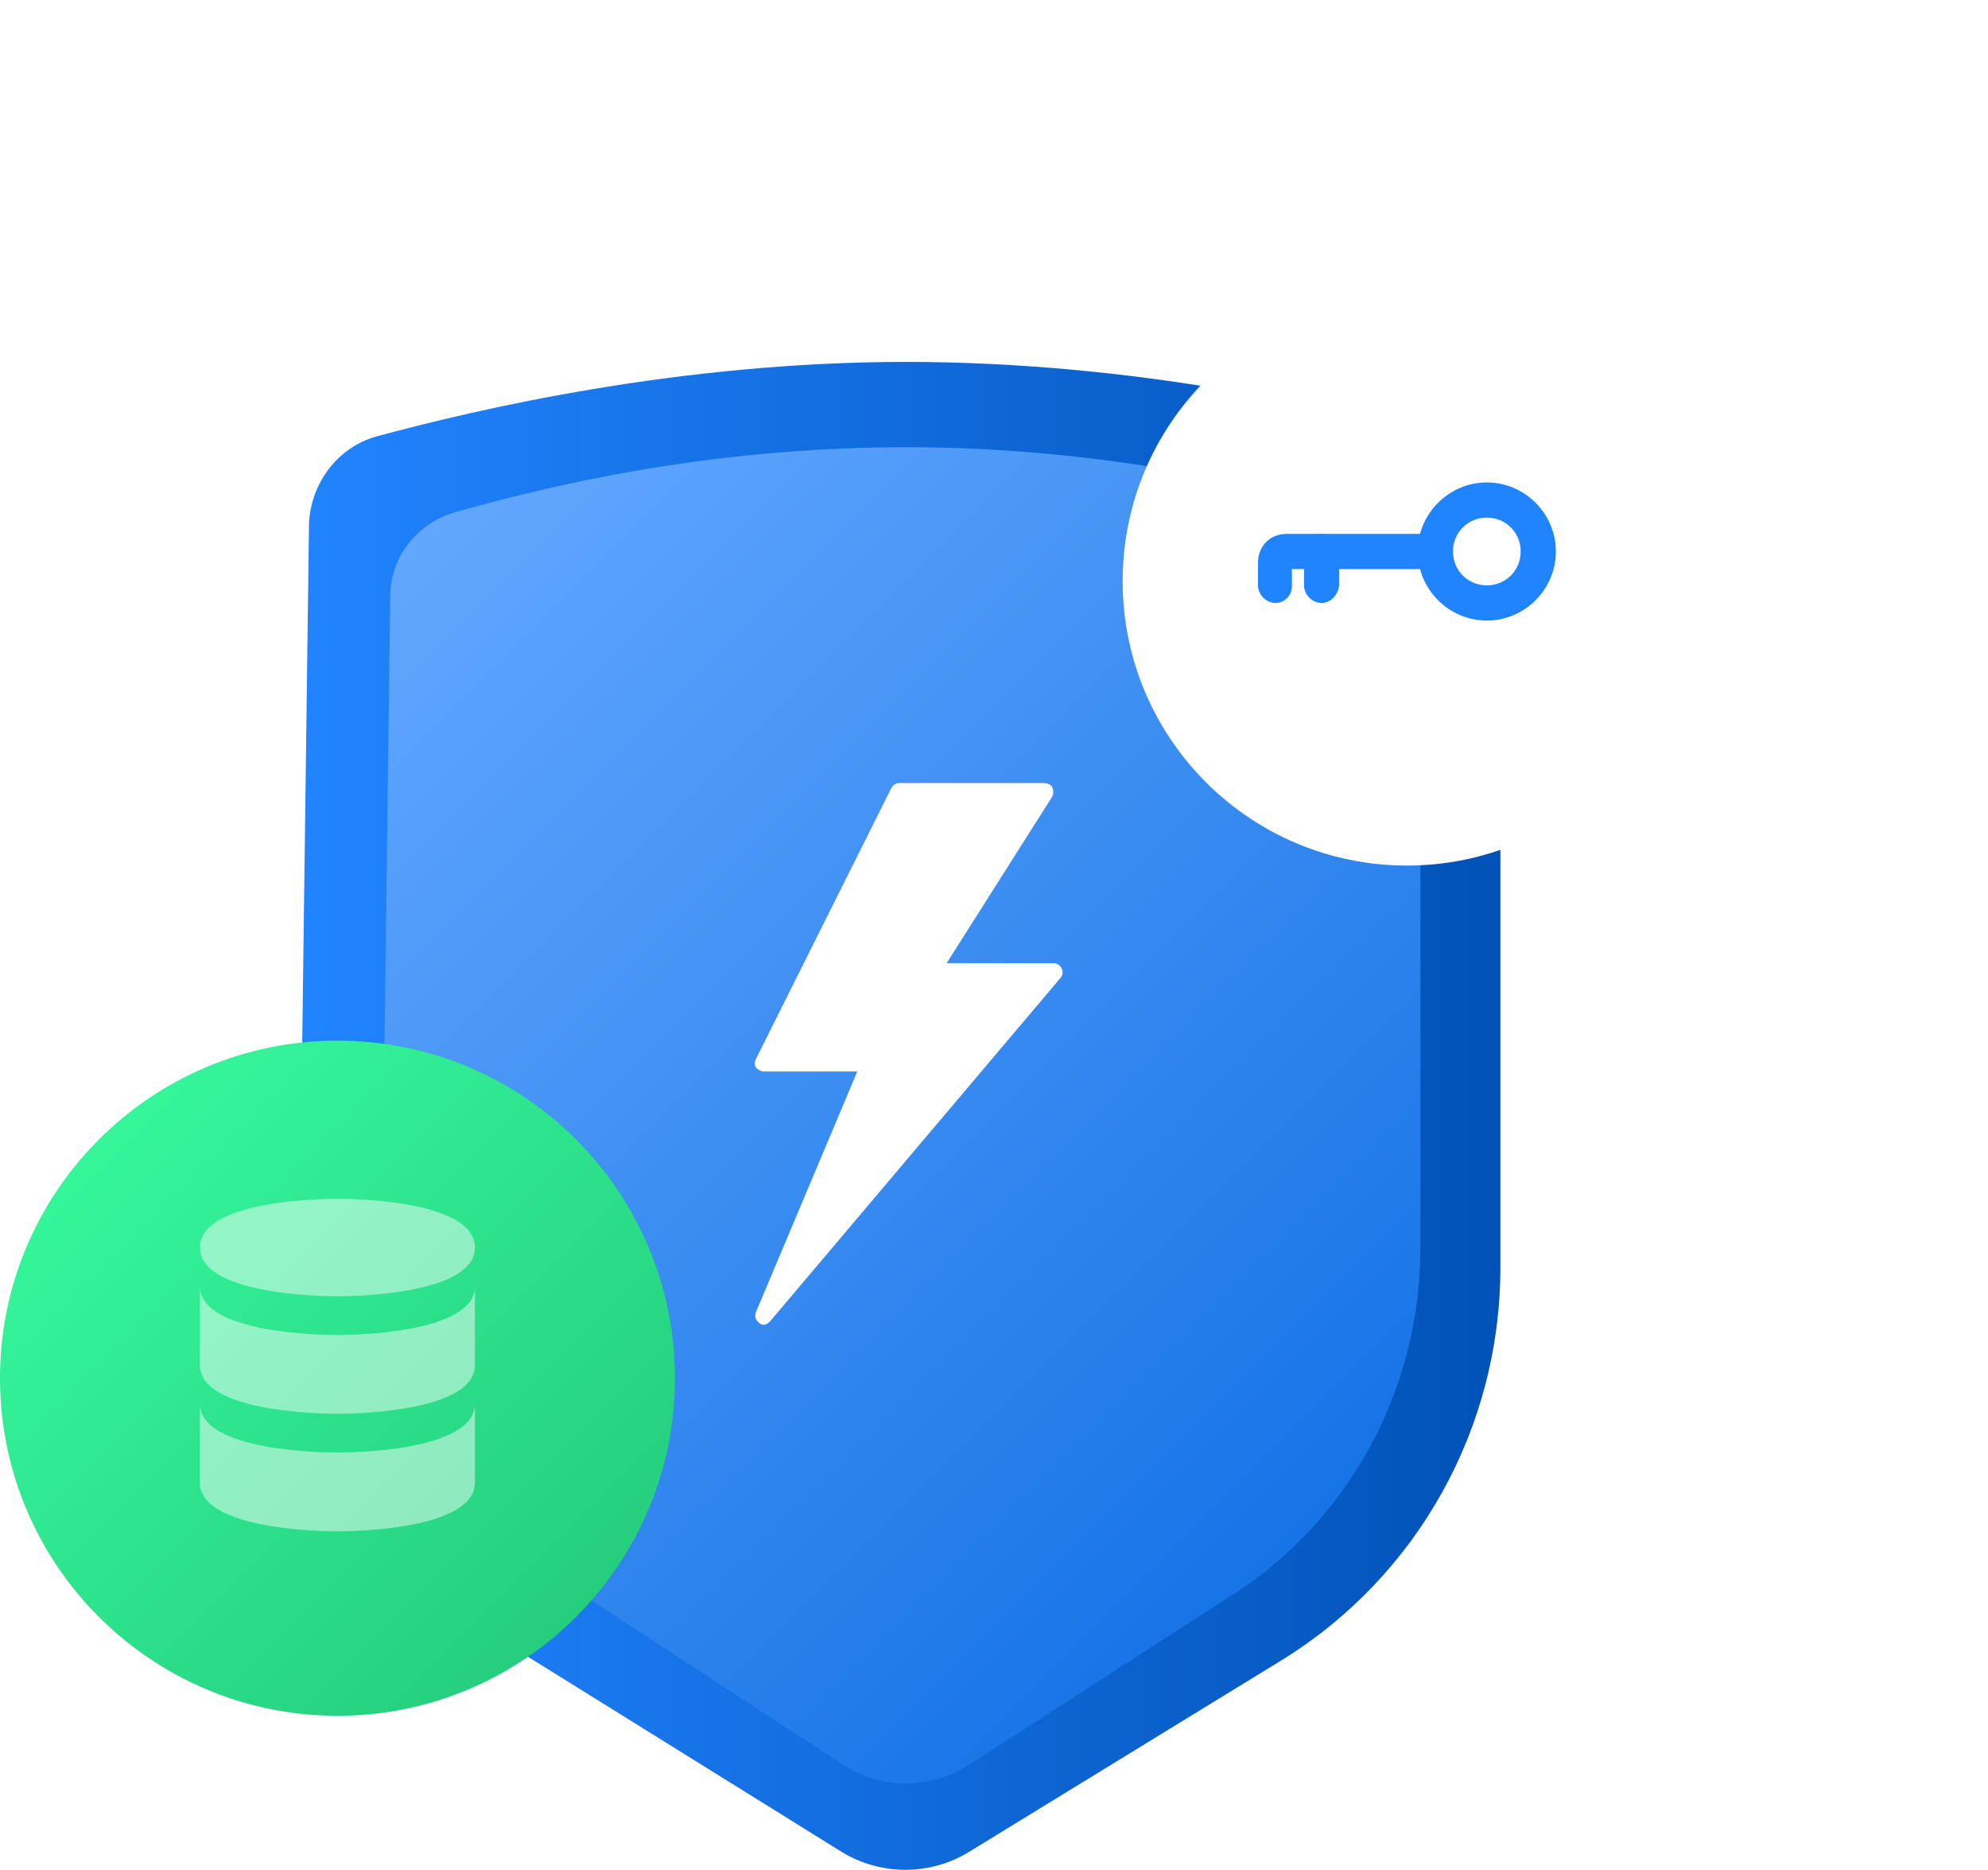 <svg width="134" height="126" viewBox="0 0 134 126" fill="none" xmlns="http://www.w3.org/2000/svg">
<path d="M61.07 24.388C45.739 24.388 32.142 27.582 25.39 29.407C22.743 30.137 20.918 32.601 20.827 35.338L20.188 84.251C20.006 95.201 25.663 105.513 34.971 111.262L56.69 124.768C59.336 126.411 62.713 126.411 65.359 124.768L86.348 111.901C95.564 106.243 101.131 96.205 101.131 85.437V35.43C101.131 32.601 99.306 30.228 96.568 29.407C89.907 27.491 76.401 24.388 61.07 24.388Z" fill="url(#paint0_linear)"/>
<path d="M61.07 30.137C47.656 30.137 36.797 32.783 30.682 34.517C28.127 35.247 26.302 37.529 26.302 40.175L25.755 82.973C25.663 92.92 30.682 102.137 39.078 107.338L56.964 119.019C59.428 120.57 62.622 120.57 65.177 119.019L82.424 107.886C90.728 102.867 95.747 93.833 95.747 84.068V40.266C95.747 37.62 93.922 35.247 91.367 34.517C85.253 32.783 74.393 30.137 61.07 30.137Z" fill="url(#paint1_linear)"/>
<path d="M51.489 89.27C51.397 89.27 51.306 89.27 51.215 89.179C50.941 88.996 50.85 88.722 50.941 88.449L57.785 72.205H51.489C51.306 72.205 51.123 72.114 50.941 71.932C50.85 71.749 50.85 71.567 50.941 71.384L60.066 53.133C60.158 52.951 60.34 52.768 60.614 52.768H70.378C70.561 52.768 70.835 52.859 70.926 53.042C71.017 53.224 71.017 53.498 70.926 53.681L63.808 64.905H71.017C71.291 64.905 71.473 65.088 71.565 65.27C71.656 65.453 71.656 65.726 71.473 65.909L51.945 88.996C51.762 89.179 51.671 89.27 51.489 89.27Z" fill="white"/>
<g filter="url(#filter0_d)">
<path d="M94.834 56.327C105.418 56.327 113.998 47.747 113.998 37.163C113.998 26.58 105.418 18 94.834 18C84.251 18 75.671 26.58 75.671 37.163C75.671 47.747 84.251 56.327 94.834 56.327Z" fill="white"/>
</g>
<path d="M22.746 115.62C35.309 115.62 45.493 105.436 45.493 92.874C45.493 80.311 35.309 70.127 22.746 70.127C10.184 70.127 0 80.311 0 92.874C0 105.436 10.184 115.62 22.746 115.62Z" fill="url(#paint2_linear)"/>
<path d="M100.218 41.818C97.663 41.818 95.564 39.719 95.564 37.163C95.564 34.608 97.663 32.51 100.218 32.51C102.774 32.51 104.872 34.608 104.872 37.163C104.872 39.719 102.774 41.818 100.218 41.818ZM100.218 34.882C98.941 34.882 97.937 35.886 97.937 37.163C97.937 38.441 98.941 39.445 100.218 39.445C101.496 39.445 102.5 38.441 102.5 37.163C102.5 35.886 101.496 34.882 100.218 34.882Z" fill="#2184FF"/>
<path d="M85.983 40.631C85.344 40.631 84.796 40.084 84.796 39.445V37.894C84.796 36.798 85.618 35.977 86.713 35.977H96.386C97.025 35.977 97.572 36.525 97.572 37.163C97.572 37.802 97.025 38.35 96.386 38.35H87.078V39.536C87.078 40.084 86.621 40.631 85.983 40.631Z" fill="#2184FF"/>
<path d="M89.085 40.631C88.447 40.631 87.899 40.084 87.899 39.445V37.163C87.899 36.525 88.447 35.977 89.085 35.977C89.724 35.977 90.272 36.525 90.272 37.163V39.445C90.18 40.084 89.724 40.631 89.085 40.631Z" fill="#2184FF"/>
<g opacity="0.8">
<path opacity="0.6" d="M32.012 99.906C32.012 103.108 23.67 103.193 22.743 103.193C21.816 103.193 13.475 103.108 13.475 99.906V94.598C13.475 97.8 21.816 97.884 22.743 97.884C23.67 97.884 32.012 97.8 32.012 94.598V99.906Z" fill="white"/>
<path opacity="0.6" d="M32.012 91.986C32.012 95.188 23.67 95.272 22.743 95.272C21.816 95.272 13.475 95.188 13.475 91.986V86.678C13.475 89.88 21.816 89.964 22.743 89.964C23.67 89.964 32.012 89.88 32.012 86.678V91.986Z" fill="white"/>
<path opacity="0.6" d="M22.743 87.352C21.816 87.352 13.475 87.268 13.475 84.066C13.475 80.864 21.816 80.78 22.743 80.78C23.67 80.78 32.012 80.864 32.012 84.066C32.012 87.268 23.67 87.352 22.743 87.352Z" fill="white"/>
</g>
<defs>
<filter id="filter0_d" x="55.671" y="0" width="78.327" height="78.327" filterUnits="userSpaceOnUse" color-interpolation-filters="sRGB">
<feFlood flood-opacity="0" result="BackgroundImageFix"/>
<feColorMatrix in="SourceAlpha" type="matrix" values="0 0 0 0 0 0 0 0 0 0 0 0 0 0 0 0 0 0 127 0"/>
<feOffset dy="2"/>
<feGaussianBlur stdDeviation="10"/>
<feColorMatrix type="matrix" values="0 0 0 0 0.004 0 0 0 0 0.322 0 0 0 0 0.718 0 0 0 0.15 0"/>
<feBlend mode="normal" in2="BackgroundImageFix" result="effect1_dropShadow"/>
<feBlend mode="normal" in="SourceGraphic" in2="effect1_dropShadow" result="shape"/>
</filter>
<linearGradient id="paint0_linear" x1="20.23" y1="75.22" x2="101.222" y2="75.22" gradientUnits="userSpaceOnUse">
<stop stop-color="#2184FF"/>
<stop offset="1" stop-color="#0152B7"/>
</linearGradient>
<linearGradient id="paint1_linear" x1="92.877" y1="98.568" x2="29.168" y2="34.859" gradientUnits="userSpaceOnUse">
<stop stop-color="#1774E6"/>
<stop offset="1" stop-color="#61A7FE"/>
</linearGradient>
<linearGradient id="paint2_linear" x1="38.831" y1="108.958" x2="6.662" y2="76.79" gradientUnits="userSpaceOnUse">
<stop stop-color="#25CE7D"/>
<stop offset="1" stop-color="#35F69A"/>
</linearGradient>
</defs>
</svg>
